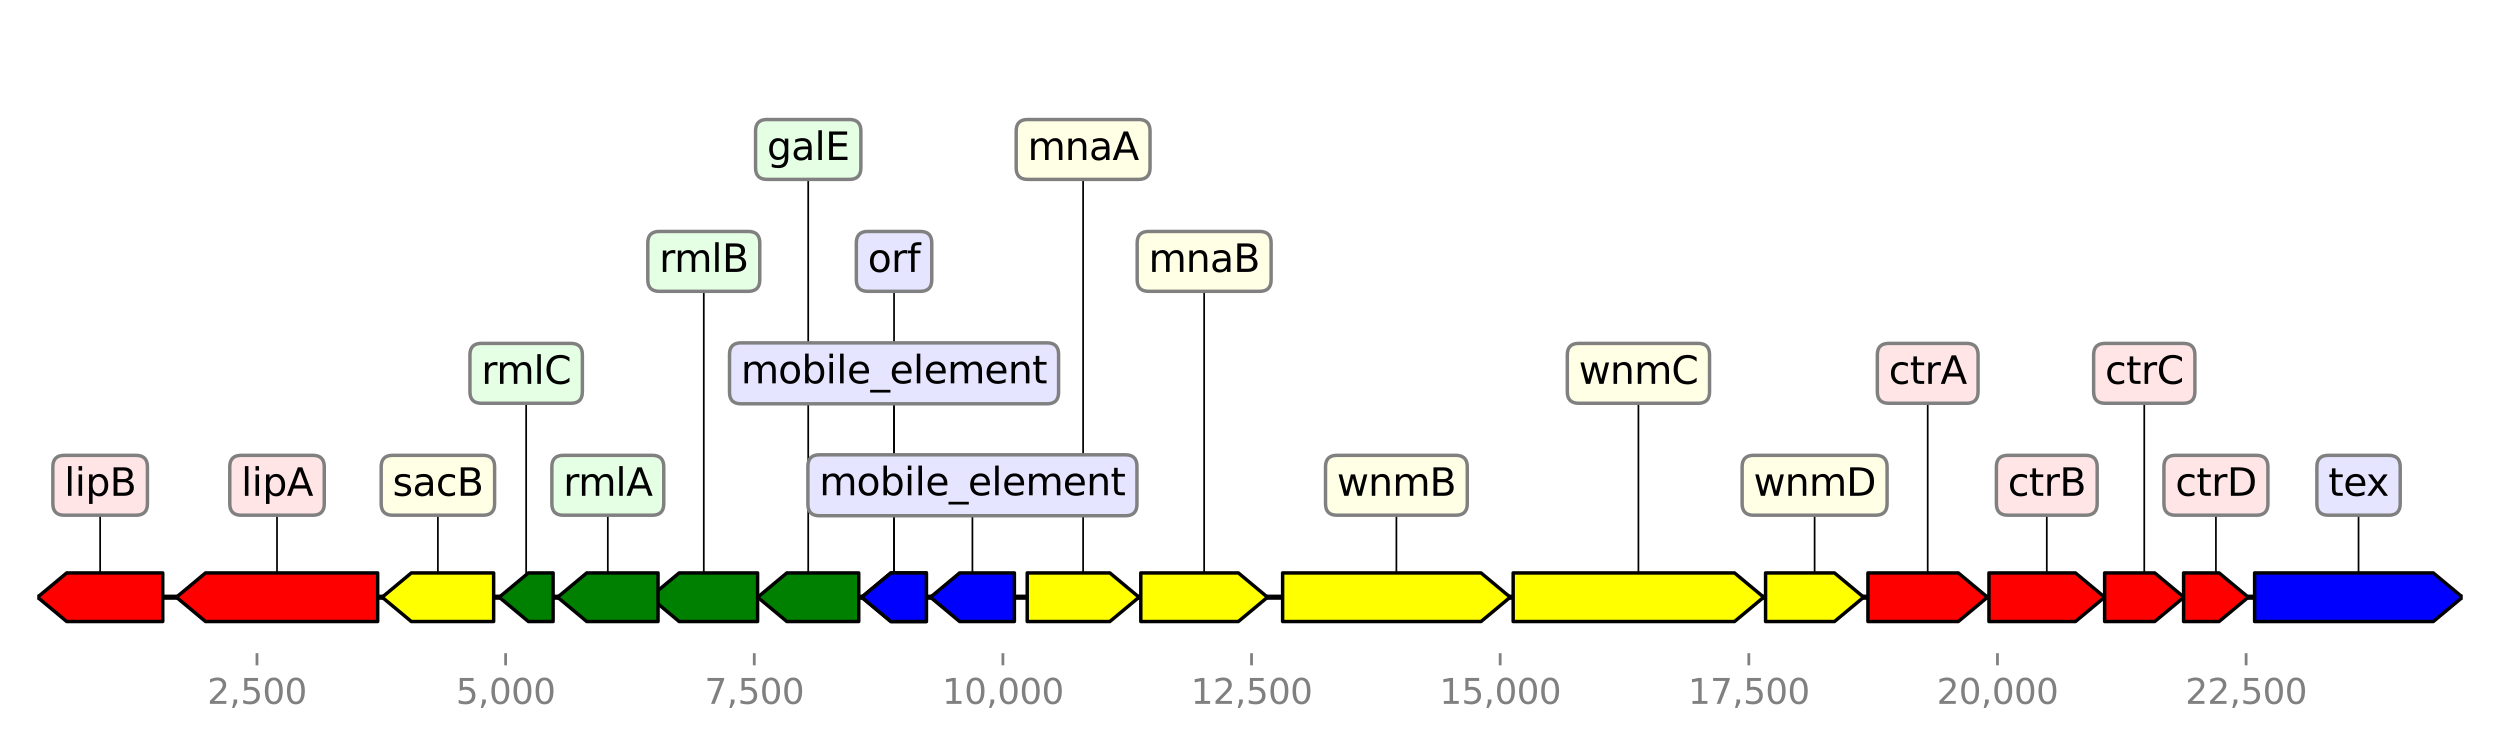 <?xml version="1.0" encoding="utf-8" standalone="no"?>
<!DOCTYPE svg PUBLIC "-//W3C//DTD SVG 1.1//EN"
  "http://www.w3.org/Graphics/SVG/1.1/DTD/svg11.dtd">
<svg height="216pt" version="1.1" viewBox="0 0 720 216" width="720pt" xmlns="http://www.w3.org/2000/svg" xmlns:xlink="http://www.w3.org/1999/xlink">
 <defs>
  <style type="text/css">*{stroke-linecap:butt;stroke-linejoin:round;}</style>
 </defs>
 <g id="figure_1">
  <g id="patch_1">
   <path d="M 0 216 
L 720 216 
L 720 0 
L 0 0 
z
" style="fill:#ffffff;"/>
  </g>
  <g id="axes_1">
   <g id="line2d_1">
    <path clip-path="url(#p4b061fdf73)" d="M 10.8 172 
L 709.2 172 
" style="fill:none;stroke:#000000;stroke-linecap:square;stroke-width:1.5;"/>
   </g>
   <g id="line2d_2">
    <path clip-path="url(#p4b061fdf73)" d="M 471.867 107.52 
L 471.867 172 
" style="fill:none;stroke:#000000;stroke-linecap:square;stroke-width:0.5;"/>
   </g>
   <g id="line2d_3">
    <path clip-path="url(#p4b061fdf73)" d="M 402.163 139.76 
L 402.163 172 
" style="fill:none;stroke:#000000;stroke-linecap:square;stroke-width:0.5;"/>
   </g>
   <g id="line2d_4">
    <path clip-path="url(#p4b061fdf73)" d="M 679.259 139.76 
L 679.259 172 
" style="fill:none;stroke:#000000;stroke-linecap:square;stroke-width:0.5;"/>
   </g>
   <g id="line2d_5">
    <path clip-path="url(#p4b061fdf73)" d="M 79.782 139.76 
L 79.782 172 
" style="fill:none;stroke:#000000;stroke-linecap:square;stroke-width:0.5;"/>
   </g>
   <g id="line2d_6">
    <path clip-path="url(#p4b061fdf73)" d="M 346.795 75.28 
L 346.795 172 
" style="fill:none;stroke:#000000;stroke-linecap:square;stroke-width:0.5;"/>
   </g>
   <g id="line2d_7">
    <path clip-path="url(#p4b061fdf73)" d="M 28.84 139.76 
L 28.84 172 
" style="fill:none;stroke:#000000;stroke-linecap:square;stroke-width:0.5;"/>
   </g>
   <g id="line2d_8">
    <path clip-path="url(#p4b061fdf73)" d="M 555.176 107.52 
L 555.176 172 
" style="fill:none;stroke:#000000;stroke-linecap:square;stroke-width:0.5;"/>
   </g>
   <g id="line2d_9">
    <path clip-path="url(#p4b061fdf73)" d="M 589.476 139.76 
L 589.476 172 
" style="fill:none;stroke:#000000;stroke-linecap:square;stroke-width:0.5;"/>
   </g>
   <g id="line2d_10">
    <path clip-path="url(#p4b061fdf73)" d="M 311.936 43.04 
L 311.936 172 
" style="fill:none;stroke:#000000;stroke-linecap:square;stroke-width:0.5;"/>
   </g>
   <g id="line2d_11">
    <path clip-path="url(#p4b061fdf73)" d="M 126.113 139.76 
L 126.113 172 
" style="fill:none;stroke:#000000;stroke-linecap:square;stroke-width:0.5;"/>
   </g>
   <g id="line2d_12">
    <path clip-path="url(#p4b061fdf73)" d="M 202.691 75.28 
L 202.691 172 
" style="fill:none;stroke:#000000;stroke-linecap:square;stroke-width:0.5;"/>
   </g>
   <g id="line2d_13">
    <path clip-path="url(#p4b061fdf73)" d="M 232.766 43.04 
L 232.766 172 
" style="fill:none;stroke:#000000;stroke-linecap:square;stroke-width:0.5;"/>
   </g>
   <g id="line2d_14">
    <path clip-path="url(#p4b061fdf73)" d="M 175.05 139.76 
L 175.05 172 
" style="fill:none;stroke:#000000;stroke-linecap:square;stroke-width:0.5;"/>
   </g>
   <g id="line2d_15">
    <path clip-path="url(#p4b061fdf73)" d="M 522.608 139.76 
L 522.608 172 
" style="fill:none;stroke:#000000;stroke-linecap:square;stroke-width:0.5;"/>
   </g>
   <g id="line2d_16">
    <path clip-path="url(#p4b061fdf73)" d="M 280.056 139.76 
L 280.056 172 
" style="fill:none;stroke:#000000;stroke-linecap:square;stroke-width:0.5;"/>
   </g>
   <g id="line2d_17">
    <path clip-path="url(#p4b061fdf73)" d="M 617.547 107.52 
L 617.547 172 
" style="fill:none;stroke:#000000;stroke-linecap:square;stroke-width:0.5;"/>
   </g>
   <g id="line2d_18">
    <path clip-path="url(#p4b061fdf73)" d="M 257.485 75.28 
L 257.485 172 
" style="fill:none;stroke:#000000;stroke-linecap:square;stroke-width:0.5;"/>
   </g>
   <g id="line2d_19">
    <path clip-path="url(#p4b061fdf73)" d="M 257.485 107.52 
L 257.485 172 
" style="fill:none;stroke:#000000;stroke-linecap:square;stroke-width:0.5;"/>
   </g>
   <g id="line2d_20">
    <path clip-path="url(#p4b061fdf73)" d="M 638.184 139.76 
L 638.184 172 
" style="fill:none;stroke:#000000;stroke-linecap:square;stroke-width:0.5;"/>
   </g>
   <g id="line2d_21">
    <path clip-path="url(#p4b061fdf73)" d="M 151.534 107.52 
L 151.534 172 
" style="fill:none;stroke:#000000;stroke-linecap:square;stroke-width:0.5;"/>
   </g>
   <g id="patch_2">
    <path clip-path="url(#p4b061fdf73)" d="M 435.79 165 
Q 467.668 165 499.545 165 
L 499.545 165 
Q 503.744 168.5 507.943 172 
Q 503.744 175.5 499.545 179 
L 499.545 179 
Q 467.668 179 435.79 179 
L 435.79 165 
z
" style="fill:#ffff00;stroke:#000000;stroke-linecap:round;"/>
   </g>
   <g id="patch_3">
    <path clip-path="url(#p4b061fdf73)" d="M 369.395 165 
Q 397.965 165 426.535 165 
L 426.535 165 
Q 430.733 168.5 434.931 172 
Q 430.733 175.5 426.535 179 
L 426.535 179 
Q 397.965 179 369.395 179 
L 369.395 165 
z
" style="fill:#ffff00;stroke:#000000;stroke-linecap:round;"/>
   </g>
   <g id="patch_4">
    <path clip-path="url(#p4b061fdf73)" d="M 649.327 165 
Q 675.059 165 700.791 165 
L 700.791 165 
Q 704.991 168.5 709.191 172 
Q 704.991 175.5 700.791 179 
L 700.791 179 
Q 675.059 179 649.327 179 
L 649.327 165 
z
" style="fill:#0000ff;stroke:#000000;stroke-linecap:round;"/>
   </g>
   <g id="patch_5">
    <path clip-path="url(#p4b061fdf73)" d="M 108.769 179 
Q 83.98 179 59.192 179 
L 59.192 179 
Q 54.993 175.5 50.795 172 
Q 54.993 168.5 59.192 165 
L 59.192 165 
Q 83.98 165 108.769 165 
L 108.769 179 
z
" style="fill:#ff0000;stroke:#000000;stroke-linecap:round;"/>
   </g>
   <g id="patch_6">
    <path clip-path="url(#p4b061fdf73)" d="M 328.55 165 
Q 342.597 165 356.644 165 
L 356.644 165 
Q 360.843 168.5 365.041 172 
Q 360.843 175.5 356.644 179 
L 356.644 179 
Q 342.597 179 328.55 179 
L 328.55 165 
z
" style="fill:#ffff00;stroke:#000000;stroke-linecap:round;"/>
   </g>
   <g id="patch_7">
    <path clip-path="url(#p4b061fdf73)" d="M 46.871 179 
Q 33.041 179 19.212 179 
L 19.212 179 
Q 15.01 175.5 10.809 172 
Q 15.01 168.5 19.212 165 
L 19.212 165 
Q 33.041 165 46.871 165 
L 46.871 179 
z
" style="fill:#ff0000;stroke:#000000;stroke-linecap:round;"/>
   </g>
   <g id="patch_8">
    <path clip-path="url(#p4b061fdf73)" d="M 537.961 165 
Q 550.975 165 563.989 165 
L 563.989 165 
Q 568.19 168.5 572.391 172 
Q 568.19 175.5 563.989 179 
L 563.989 179 
Q 550.975 179 537.961 179 
L 537.961 165 
z
" style="fill:#ff0000;stroke:#000000;stroke-linecap:round;"/>
   </g>
   <g id="patch_9">
    <path clip-path="url(#p4b061fdf73)" d="M 572.82 165 
Q 585.278 165 597.735 165 
L 597.735 165 
Q 601.934 168.5 606.133 172 
Q 601.934 175.5 597.735 179 
L 597.735 179 
Q 585.278 179 572.82 179 
L 572.82 165 
z
" style="fill:#ff0000;stroke:#000000;stroke-linecap:round;"/>
   </g>
   <g id="patch_10">
    <path clip-path="url(#p4b061fdf73)" d="M 295.839 165 
Q 307.737 165 319.635 165 
L 319.635 165 
Q 323.835 168.5 328.034 172 
Q 323.835 175.5 319.635 179 
L 319.635 179 
Q 307.737 179 295.839 179 
L 295.839 165 
z
" style="fill:#ffff00;stroke:#000000;stroke-linecap:round;"/>
   </g>
   <g id="patch_11">
    <path clip-path="url(#p4b061fdf73)" d="M 142.167 179 
Q 130.312 179 118.458 179 
L 118.458 179 
Q 114.258 175.5 110.058 172 
Q 114.258 168.5 118.458 165 
L 118.458 165 
Q 130.312 165 142.167 165 
L 142.167 179 
z
" style="fill:#ffff00;stroke:#000000;stroke-linecap:round;"/>
   </g>
   <g id="patch_12">
    <path clip-path="url(#p4b061fdf73)" d="M 218.187 179 
Q 206.892 179 195.597 179 
L 195.597 179 
Q 191.396 175.5 187.195 172 
Q 191.396 168.5 195.597 165 
L 195.597 165 
Q 206.892 165 218.187 165 
L 218.187 179 
z
" style="fill:#008000;stroke:#000000;stroke-linecap:round;"/>
   </g>
   <g id="patch_13">
    <path clip-path="url(#p4b061fdf73)" d="M 247.317 179 
Q 236.967 179 226.617 179 
L 226.617 179 
Q 222.416 175.5 218.215 172 
Q 222.416 168.5 226.617 165 
L 226.617 165 
Q 236.967 165 247.317 165 
L 247.317 179 
z
" style="fill:#008000;stroke:#000000;stroke-linecap:round;"/>
   </g>
   <g id="patch_14">
    <path clip-path="url(#p4b061fdf73)" d="M 189.515 179 
Q 179.25 179 168.986 179 
L 168.986 179 
Q 164.785 175.5 160.585 172 
Q 164.785 168.5 168.986 165 
L 168.986 165 
Q 179.25 165 189.515 165 
L 189.515 179 
z
" style="fill:#008000;stroke:#000000;stroke-linecap:round;"/>
   </g>
   <g id="patch_15">
    <path clip-path="url(#p4b061fdf73)" d="M 508.487 165 
Q 518.408 165 528.328 165 
L 528.328 165 
Q 532.529 168.5 536.73 172 
Q 532.529 175.5 528.328 179 
L 528.328 179 
Q 518.408 179 508.487 179 
L 508.487 165 
z
" style="fill:#ffff00;stroke:#000000;stroke-linecap:round;"/>
   </g>
   <g id="patch_16">
    <path clip-path="url(#p4b061fdf73)" d="M 292.144 179 
Q 284.257 179 276.37 179 
L 276.37 179 
Q 272.17 175.5 267.969 172 
Q 272.17 168.5 276.37 165 
L 276.37 165 
Q 284.257 165 292.144 165 
L 292.144 179 
z
" style="fill:#0000ff;stroke:#000000;stroke-linecap:round;"/>
   </g>
   <g id="patch_17">
    <path clip-path="url(#p4b061fdf73)" d="M 606.133 165 
Q 613.346 165 620.559 165 
L 620.559 165 
Q 624.76 168.5 628.961 172 
Q 624.76 175.5 620.559 179 
L 620.559 179 
Q 613.346 179 606.133 179 
L 606.133 165 
z
" style="fill:#ff0000;stroke:#000000;stroke-linecap:round;"/>
   </g>
   <g id="patch_18">
    <path clip-path="url(#p4b061fdf73)" d="M 266.794 179 
Q 261.683 179 256.572 179 
L 256.572 179 
Q 252.374 175.5 248.176 172 
Q 252.374 168.5 256.572 165 
L 256.572 165 
Q 261.683 165 266.794 165 
L 266.794 179 
z
" style="fill:#0000ff;stroke:#000000;stroke-linecap:round;"/>
   </g>
   <g id="patch_19">
    <path clip-path="url(#p4b061fdf73)" d="M 266.794 179 
Q 261.683 179 256.572 179 
L 256.572 179 
Q 252.374 175.5 248.176 172 
Q 252.374 168.5 256.572 165 
L 256.572 165 
Q 261.683 165 266.794 165 
L 266.794 179 
z
" style="fill:#0000ff;stroke:#000000;stroke-linecap:round;"/>
   </g>
   <g id="patch_20">
    <path clip-path="url(#p4b061fdf73)" d="M 628.875 165 
Q 633.987 165 639.098 165 
L 639.098 165 
Q 643.296 168.5 647.494 172 
Q 643.296 175.5 639.098 179 
L 639.098 179 
Q 633.987 179 628.875 179 
L 628.875 165 
z
" style="fill:#ff0000;stroke:#000000;stroke-linecap:round;"/>
   </g>
   <g id="patch_21">
    <path clip-path="url(#p4b061fdf73)" d="M 159.296 179 
Q 155.735 179 152.174 179 
L 152.174 179 
Q 147.973 175.5 143.771 172 
Q 147.973 168.5 152.174 165 
L 152.174 165 
Q 155.735 165 159.296 165 
L 159.296 179 
z
" style="fill:#008000;stroke:#000000;stroke-linecap:round;"/>
   </g>
   <g id="matplotlib.axis_1">
    <g id="xtick_1">
     <g id="line2d_22">
      <defs>
       <path d="M 0 0 
L 0 3.5 
" id="me797a73146" style="stroke:#808080;stroke-width:0.8;"/>
      </defs>
      <g>
       <use style="fill:#808080;stroke:#808080;stroke-width:0.8;" x="74.01" xlink:href="#me797a73146" y="188.12"/>
      </g>
     </g>
     <g id="text_1">
      <!-- 2,500 -->
      <g style="fill:#808080;" transform="translate(59.696 202.718)scale(0.1 -0.1)">
       <defs>
        <path d="M 1228 531 
L 3431 531 
L 3431 0 
L 469 0 
L 469 531 
Q 828 903 1448 1529 
Q 2069 2156 2228 2338 
Q 2531 2678 2651 2914 
Q 2772 3150 2772 3378 
Q 2772 3750 2511 3984 
Q 2250 4219 1831 4219 
Q 1534 4219 1204 4116 
Q 875 4013 500 3803 
L 500 4441 
Q 881 4594 1212 4672 
Q 1544 4750 1819 4750 
Q 2544 4750 2975 4387 
Q 3406 4025 3406 3419 
Q 3406 3131 3298 2873 
Q 3191 2616 2906 2266 
Q 2828 2175 2409 1742 
Q 1991 1309 1228 531 
z
" id="DejaVuSans-32" transform="scale(0.016)"/>
        <path d="M 750 794 
L 1409 794 
L 1409 256 
L 897 -744 
L 494 -744 
L 750 256 
L 750 794 
z
" id="DejaVuSans-2c" transform="scale(0.016)"/>
        <path d="M 691 4666 
L 3169 4666 
L 3169 4134 
L 1269 4134 
L 1269 2991 
Q 1406 3038 1543 3061 
Q 1681 3084 1819 3084 
Q 2600 3084 3056 2656 
Q 3513 2228 3513 1497 
Q 3513 744 3044 326 
Q 2575 -91 1722 -91 
Q 1428 -91 1123 -41 
Q 819 9 494 109 
L 494 744 
Q 775 591 1075 516 
Q 1375 441 1709 441 
Q 2250 441 2565 725 
Q 2881 1009 2881 1497 
Q 2881 1984 2565 2268 
Q 2250 2553 1709 2553 
Q 1456 2553 1204 2497 
Q 953 2441 691 2322 
L 691 4666 
z
" id="DejaVuSans-35" transform="scale(0.016)"/>
        <path d="M 2034 4250 
Q 1547 4250 1301 3770 
Q 1056 3291 1056 2328 
Q 1056 1369 1301 889 
Q 1547 409 2034 409 
Q 2525 409 2770 889 
Q 3016 1369 3016 2328 
Q 3016 3291 2770 3770 
Q 2525 4250 2034 4250 
z
M 2034 4750 
Q 2819 4750 3233 4129 
Q 3647 3509 3647 2328 
Q 3647 1150 3233 529 
Q 2819 -91 2034 -91 
Q 1250 -91 836 529 
Q 422 1150 422 2328 
Q 422 3509 836 4129 
Q 1250 4750 2034 4750 
z
" id="DejaVuSans-30" transform="scale(0.016)"/>
       </defs>
       <use xlink:href="#DejaVuSans-32"/>
       <use x="63.623" xlink:href="#DejaVuSans-2c"/>
       <use x="95.41" xlink:href="#DejaVuSans-35"/>
       <use x="159.033" xlink:href="#DejaVuSans-30"/>
       <use x="222.656" xlink:href="#DejaVuSans-30"/>
      </g>
     </g>
    </g>
    <g id="xtick_2">
     <g id="line2d_23">
      <g>
       <use style="fill:#808080;stroke:#808080;stroke-width:0.8;" x="145.619" xlink:href="#me797a73146" y="188.12"/>
      </g>
     </g>
     <g id="text_2">
      <!-- 5,000 -->
      <g style="fill:#808080;" transform="translate(131.305 202.718)scale(0.1 -0.1)">
       <use xlink:href="#DejaVuSans-35"/>
       <use x="63.623" xlink:href="#DejaVuSans-2c"/>
       <use x="95.41" xlink:href="#DejaVuSans-30"/>
       <use x="159.033" xlink:href="#DejaVuSans-30"/>
       <use x="222.656" xlink:href="#DejaVuSans-30"/>
      </g>
     </g>
    </g>
    <g id="xtick_3">
     <g id="line2d_24">
      <g>
       <use style="fill:#808080;stroke:#808080;stroke-width:0.8;" x="217.227" xlink:href="#me797a73146" y="188.12"/>
      </g>
     </g>
     <g id="text_3">
      <!-- 7,500 -->
      <g style="fill:#808080;" transform="translate(202.913 202.718)scale(0.1 -0.1)">
       <defs>
        <path d="M 525 4666 
L 3525 4666 
L 3525 4397 
L 1831 0 
L 1172 0 
L 2766 4134 
L 525 4134 
L 525 4666 
z
" id="DejaVuSans-37" transform="scale(0.016)"/>
       </defs>
       <use xlink:href="#DejaVuSans-37"/>
       <use x="63.623" xlink:href="#DejaVuSans-2c"/>
       <use x="95.41" xlink:href="#DejaVuSans-35"/>
       <use x="159.033" xlink:href="#DejaVuSans-30"/>
       <use x="222.656" xlink:href="#DejaVuSans-30"/>
      </g>
     </g>
    </g>
    <g id="xtick_4">
     <g id="line2d_25">
      <g>
       <use style="fill:#808080;stroke:#808080;stroke-width:0.8;" x="288.836" xlink:href="#me797a73146" y="188.12"/>
      </g>
     </g>
     <g id="text_4">
      <!-- 10,000 -->
      <g style="fill:#808080;" transform="translate(271.34 202.718)scale(0.1 -0.1)">
       <defs>
        <path d="M 794 531 
L 1825 531 
L 1825 4091 
L 703 3866 
L 703 4441 
L 1819 4666 
L 2450 4666 
L 2450 531 
L 3481 531 
L 3481 0 
L 794 0 
L 794 531 
z
" id="DejaVuSans-31" transform="scale(0.016)"/>
       </defs>
       <use xlink:href="#DejaVuSans-31"/>
       <use x="63.623" xlink:href="#DejaVuSans-30"/>
       <use x="127.246" xlink:href="#DejaVuSans-2c"/>
       <use x="159.033" xlink:href="#DejaVuSans-30"/>
       <use x="222.656" xlink:href="#DejaVuSans-30"/>
       <use x="286.279" xlink:href="#DejaVuSans-30"/>
      </g>
     </g>
    </g>
    <g id="xtick_5">
     <g id="line2d_26">
      <g>
       <use style="fill:#808080;stroke:#808080;stroke-width:0.8;" x="360.444" xlink:href="#me797a73146" y="188.12"/>
      </g>
     </g>
     <g id="text_5">
      <!-- 12,500 -->
      <g style="fill:#808080;" transform="translate(342.949 202.718)scale(0.1 -0.1)">
       <use xlink:href="#DejaVuSans-31"/>
       <use x="63.623" xlink:href="#DejaVuSans-32"/>
       <use x="127.246" xlink:href="#DejaVuSans-2c"/>
       <use x="159.033" xlink:href="#DejaVuSans-35"/>
       <use x="222.656" xlink:href="#DejaVuSans-30"/>
       <use x="286.279" xlink:href="#DejaVuSans-30"/>
      </g>
     </g>
    </g>
    <g id="xtick_6">
     <g id="line2d_27">
      <g>
       <use style="fill:#808080;stroke:#808080;stroke-width:0.8;" x="432.052" xlink:href="#me797a73146" y="188.12"/>
      </g>
     </g>
     <g id="text_6">
      <!-- 15,000 -->
      <g style="fill:#808080;" transform="translate(414.557 202.718)scale(0.1 -0.1)">
       <use xlink:href="#DejaVuSans-31"/>
       <use x="63.623" xlink:href="#DejaVuSans-35"/>
       <use x="127.246" xlink:href="#DejaVuSans-2c"/>
       <use x="159.033" xlink:href="#DejaVuSans-30"/>
       <use x="222.656" xlink:href="#DejaVuSans-30"/>
       <use x="286.279" xlink:href="#DejaVuSans-30"/>
      </g>
     </g>
    </g>
    <g id="xtick_7">
     <g id="line2d_28">
      <g>
       <use style="fill:#808080;stroke:#808080;stroke-width:0.8;" x="503.661" xlink:href="#me797a73146" y="188.12"/>
      </g>
     </g>
     <g id="text_7">
      <!-- 17,500 -->
      <g style="fill:#808080;" transform="translate(486.166 202.718)scale(0.1 -0.1)">
       <use xlink:href="#DejaVuSans-31"/>
       <use x="63.623" xlink:href="#DejaVuSans-37"/>
       <use x="127.246" xlink:href="#DejaVuSans-2c"/>
       <use x="159.033" xlink:href="#DejaVuSans-35"/>
       <use x="222.656" xlink:href="#DejaVuSans-30"/>
       <use x="286.279" xlink:href="#DejaVuSans-30"/>
      </g>
     </g>
    </g>
    <g id="xtick_8">
     <g id="line2d_29">
      <g>
       <use style="fill:#808080;stroke:#808080;stroke-width:0.8;" x="575.269" xlink:href="#me797a73146" y="188.12"/>
      </g>
     </g>
     <g id="text_8">
      <!-- 20,000 -->
      <g style="fill:#808080;" transform="translate(557.774 202.718)scale(0.1 -0.1)">
       <use xlink:href="#DejaVuSans-32"/>
       <use x="63.623" xlink:href="#DejaVuSans-30"/>
       <use x="127.246" xlink:href="#DejaVuSans-2c"/>
       <use x="159.033" xlink:href="#DejaVuSans-30"/>
       <use x="222.656" xlink:href="#DejaVuSans-30"/>
       <use x="286.279" xlink:href="#DejaVuSans-30"/>
      </g>
     </g>
    </g>
    <g id="xtick_9">
     <g id="line2d_30">
      <g>
       <use style="fill:#808080;stroke:#808080;stroke-width:0.8;" x="646.878" xlink:href="#me797a73146" y="188.12"/>
      </g>
     </g>
     <g id="text_9">
      <!-- 22,500 -->
      <g style="fill:#808080;" transform="translate(629.382 202.718)scale(0.1 -0.1)">
       <use xlink:href="#DejaVuSans-32"/>
       <use x="63.623" xlink:href="#DejaVuSans-32"/>
       <use x="127.246" xlink:href="#DejaVuSans-2c"/>
       <use x="159.033" xlink:href="#DejaVuSans-35"/>
       <use x="222.656" xlink:href="#DejaVuSans-30"/>
       <use x="286.279" xlink:href="#DejaVuSans-30"/>
      </g>
     </g>
    </g>
   </g>
   <g id="linkto_wnmC">
    <g id="patch_22">
     <a xlink:href="wnmC">
      <path d="M 454.685 116.143 
L 489.048 116.143 
Q 492.348 116.143 492.348 112.843 
L 492.348 102.197 
Q 492.348 98.897 489.048 98.897 
L 454.685 98.897 
Q 451.385 98.897 451.385 102.197 
L 451.385 112.843 
Q 451.385 116.143 454.685 116.143 
z
" style="fill:#ffffe5;stroke:#808080;stroke-linejoin:miter;"/>
     </a>
    </g>
    <!-- wnmC -->
    <g transform="translate(454.685 110.555)scale(0.11 -0.11)">
     <defs>
      <path d="M 269 3500 
L 844 3500 
L 1563 769 
L 2278 3500 
L 2956 3500 
L 3675 769 
L 4391 3500 
L 4966 3500 
L 4050 0 
L 3372 0 
L 2619 2869 
L 1863 0 
L 1184 0 
L 269 3500 
z
" id="DejaVuSans-77" transform="scale(0.016)"/>
      <path d="M 3513 2113 
L 3513 0 
L 2938 0 
L 2938 2094 
Q 2938 2591 2744 2837 
Q 2550 3084 2163 3084 
Q 1697 3084 1428 2787 
Q 1159 2491 1159 1978 
L 1159 0 
L 581 0 
L 581 3500 
L 1159 3500 
L 1159 2956 
Q 1366 3272 1645 3428 
Q 1925 3584 2291 3584 
Q 2894 3584 3203 3211 
Q 3513 2838 3513 2113 
z
" id="DejaVuSans-6e" transform="scale(0.016)"/>
      <path d="M 3328 2828 
Q 3544 3216 3844 3400 
Q 4144 3584 4550 3584 
Q 5097 3584 5394 3201 
Q 5691 2819 5691 2113 
L 5691 0 
L 5113 0 
L 5113 2094 
Q 5113 2597 4934 2840 
Q 4756 3084 4391 3084 
Q 3944 3084 3684 2787 
Q 3425 2491 3425 1978 
L 3425 0 
L 2847 0 
L 2847 2094 
Q 2847 2600 2669 2842 
Q 2491 3084 2119 3084 
Q 1678 3084 1418 2786 
Q 1159 2488 1159 1978 
L 1159 0 
L 581 0 
L 581 3500 
L 1159 3500 
L 1159 2956 
Q 1356 3278 1631 3431 
Q 1906 3584 2284 3584 
Q 2666 3584 2933 3390 
Q 3200 3197 3328 2828 
z
" id="DejaVuSans-6d" transform="scale(0.016)"/>
      <path d="M 4122 4306 
L 4122 3641 
Q 3803 3938 3442 4084 
Q 3081 4231 2675 4231 
Q 1875 4231 1450 3742 
Q 1025 3253 1025 2328 
Q 1025 1406 1450 917 
Q 1875 428 2675 428 
Q 3081 428 3442 575 
Q 3803 722 4122 1019 
L 4122 359 
Q 3791 134 3420 21 
Q 3050 -91 2638 -91 
Q 1578 -91 968 557 
Q 359 1206 359 2328 
Q 359 3453 968 4101 
Q 1578 4750 2638 4750 
Q 3056 4750 3426 4639 
Q 3797 4528 4122 4306 
z
" id="DejaVuSans-43" transform="scale(0.016)"/>
     </defs>
     <use xlink:href="#DejaVuSans-77"/>
     <use x="81.787" xlink:href="#DejaVuSans-6e"/>
     <use x="145.166" xlink:href="#DejaVuSans-6d"/>
     <use x="242.578" xlink:href="#DejaVuSans-43"/>
    </g>
   </g>
   <g id="linkto_wnmB">
    <g id="patch_23">
     <a xlink:href="wnmB">
      <path d="M 385.049 148.383 
L 419.278 148.383 
Q 422.578 148.383 422.578 145.083 
L 422.578 134.437 
Q 422.578 131.137 419.278 131.137 
L 385.049 131.137 
Q 381.749 131.137 381.749 134.437 
L 381.749 145.083 
Q 381.749 148.383 385.049 148.383 
z
" style="fill:#ffffe5;stroke:#808080;stroke-linejoin:miter;"/>
     </a>
    </g>
    <!-- wnmB -->
    <g transform="translate(385.049 142.795)scale(0.11 -0.11)">
     <defs>
      <path d="M 1259 2228 
L 1259 519 
L 2272 519 
Q 2781 519 3026 730 
Q 3272 941 3272 1375 
Q 3272 1813 3026 2020 
Q 2781 2228 2272 2228 
L 1259 2228 
z
M 1259 4147 
L 1259 2741 
L 2194 2741 
Q 2656 2741 2882 2914 
Q 3109 3088 3109 3444 
Q 3109 3797 2882 3972 
Q 2656 4147 2194 4147 
L 1259 4147 
z
M 628 4666 
L 2241 4666 
Q 2963 4666 3353 4366 
Q 3744 4066 3744 3513 
Q 3744 3084 3544 2831 
Q 3344 2578 2956 2516 
Q 3422 2416 3680 2098 
Q 3938 1781 3938 1306 
Q 3938 681 3513 340 
Q 3088 0 2303 0 
L 628 0 
L 628 4666 
z
" id="DejaVuSans-42" transform="scale(0.016)"/>
     </defs>
     <use xlink:href="#DejaVuSans-77"/>
     <use x="81.787" xlink:href="#DejaVuSans-6e"/>
     <use x="145.166" xlink:href="#DejaVuSans-6d"/>
     <use x="242.578" xlink:href="#DejaVuSans-42"/>
    </g>
   </g>
   <g id="linkto_tex">
    <g id="patch_24">
     <a xlink:href="tex">
      <path d="M 670.56 148.383 
L 687.959 148.383 
Q 691.259 148.383 691.259 145.083 
L 691.259 134.437 
Q 691.259 131.137 687.959 131.137 
L 670.56 131.137 
Q 667.26 131.137 667.26 134.437 
L 667.26 145.083 
Q 667.26 148.383 670.56 148.383 
z
" style="fill:#e5e5ff;stroke:#808080;stroke-linejoin:miter;"/>
     </a>
    </g>
    <!-- tex -->
    <g transform="translate(670.56 142.795)scale(0.11 -0.11)">
     <defs>
      <path d="M 1172 4494 
L 1172 3500 
L 2356 3500 
L 2356 3053 
L 1172 3053 
L 1172 1153 
Q 1172 725 1289 603 
Q 1406 481 1766 481 
L 2356 481 
L 2356 0 
L 1766 0 
Q 1100 0 847 248 
Q 594 497 594 1153 
L 594 3053 
L 172 3053 
L 172 3500 
L 594 3500 
L 594 4494 
L 1172 4494 
z
" id="DejaVuSans-74" transform="scale(0.016)"/>
      <path d="M 3597 1894 
L 3597 1613 
L 953 1613 
Q 991 1019 1311 708 
Q 1631 397 2203 397 
Q 2534 397 2845 478 
Q 3156 559 3463 722 
L 3463 178 
Q 3153 47 2828 -22 
Q 2503 -91 2169 -91 
Q 1331 -91 842 396 
Q 353 884 353 1716 
Q 353 2575 817 3079 
Q 1281 3584 2069 3584 
Q 2775 3584 3186 3129 
Q 3597 2675 3597 1894 
z
M 3022 2063 
Q 3016 2534 2758 2815 
Q 2500 3097 2075 3097 
Q 1594 3097 1305 2825 
Q 1016 2553 972 2059 
L 3022 2063 
z
" id="DejaVuSans-65" transform="scale(0.016)"/>
      <path d="M 3513 3500 
L 2247 1797 
L 3578 0 
L 2900 0 
L 1881 1375 
L 863 0 
L 184 0 
L 1544 1831 
L 300 3500 
L 978 3500 
L 1906 2253 
L 2834 3500 
L 3513 3500 
z
" id="DejaVuSans-78" transform="scale(0.016)"/>
     </defs>
     <use xlink:href="#DejaVuSans-74"/>
     <use x="39.209" xlink:href="#DejaVuSans-65"/>
     <use x="98.982" xlink:href="#DejaVuSans-78"/>
    </g>
   </g>
   <g id="linkto_lipA">
    <g id="patch_25">
     <a xlink:href="lipA">
      <path d="M 69.472 148.383 
L 90.092 148.383 
Q 93.392 148.383 93.392 145.083 
L 93.392 134.437 
Q 93.392 131.137 90.092 131.137 
L 69.472 131.137 
Q 66.172 131.137 66.172 134.437 
L 66.172 145.083 
Q 66.172 148.383 69.472 148.383 
z
" style="fill:#ffe5e5;stroke:#808080;stroke-linejoin:miter;"/>
     </a>
    </g>
    <!-- lipA -->
    <g transform="translate(69.472 142.795)scale(0.11 -0.11)">
     <defs>
      <path d="M 603 4863 
L 1178 4863 
L 1178 0 
L 603 0 
L 603 4863 
z
" id="DejaVuSans-6c" transform="scale(0.016)"/>
      <path d="M 603 3500 
L 1178 3500 
L 1178 0 
L 603 0 
L 603 3500 
z
M 603 4863 
L 1178 4863 
L 1178 4134 
L 603 4134 
L 603 4863 
z
" id="DejaVuSans-69" transform="scale(0.016)"/>
      <path d="M 1159 525 
L 1159 -1331 
L 581 -1331 
L 581 3500 
L 1159 3500 
L 1159 2969 
Q 1341 3281 1617 3432 
Q 1894 3584 2278 3584 
Q 2916 3584 3314 3078 
Q 3713 2572 3713 1747 
Q 3713 922 3314 415 
Q 2916 -91 2278 -91 
Q 1894 -91 1617 61 
Q 1341 213 1159 525 
z
M 3116 1747 
Q 3116 2381 2855 2742 
Q 2594 3103 2138 3103 
Q 1681 3103 1420 2742 
Q 1159 2381 1159 1747 
Q 1159 1113 1420 752 
Q 1681 391 2138 391 
Q 2594 391 2855 752 
Q 3116 1113 3116 1747 
z
" id="DejaVuSans-70" transform="scale(0.016)"/>
      <path d="M 2188 4044 
L 1331 1722 
L 3047 1722 
L 2188 4044 
z
M 1831 4666 
L 2547 4666 
L 4325 0 
L 3669 0 
L 3244 1197 
L 1141 1197 
L 716 0 
L 50 0 
L 1831 4666 
z
" id="DejaVuSans-41" transform="scale(0.016)"/>
     </defs>
     <use xlink:href="#DejaVuSans-6c"/>
     <use x="27.783" xlink:href="#DejaVuSans-69"/>
     <use x="55.566" xlink:href="#DejaVuSans-70"/>
     <use x="119.043" xlink:href="#DejaVuSans-41"/>
    </g>
   </g>
   <g id="linkto_mnaB">
    <g id="patch_26">
     <a xlink:href="mnaB">
      <path d="M 330.808 83.903 
L 362.782 83.903 
Q 366.082 83.903 366.082 80.603 
L 366.082 69.957 
Q 366.082 66.657 362.782 66.657 
L 330.808 66.657 
Q 327.508 66.657 327.508 69.957 
L 327.508 80.603 
Q 327.508 83.903 330.808 83.903 
z
" style="fill:#ffffe5;stroke:#808080;stroke-linejoin:miter;"/>
     </a>
    </g>
    <!-- mnaB -->
    <g transform="translate(330.808 78.315)scale(0.11 -0.11)">
     <defs>
      <path d="M 2194 1759 
Q 1497 1759 1228 1600 
Q 959 1441 959 1056 
Q 959 750 1161 570 
Q 1363 391 1709 391 
Q 2188 391 2477 730 
Q 2766 1069 2766 1631 
L 2766 1759 
L 2194 1759 
z
M 3341 1997 
L 3341 0 
L 2766 0 
L 2766 531 
Q 2569 213 2275 61 
Q 1981 -91 1556 -91 
Q 1019 -91 701 211 
Q 384 513 384 1019 
Q 384 1609 779 1909 
Q 1175 2209 1959 2209 
L 2766 2209 
L 2766 2266 
Q 2766 2663 2505 2880 
Q 2244 3097 1772 3097 
Q 1472 3097 1187 3025 
Q 903 2953 641 2809 
L 641 3341 
Q 956 3463 1253 3523 
Q 1550 3584 1831 3584 
Q 2591 3584 2966 3190 
Q 3341 2797 3341 1997 
z
" id="DejaVuSans-61" transform="scale(0.016)"/>
     </defs>
     <use xlink:href="#DejaVuSans-6d"/>
     <use x="97.412" xlink:href="#DejaVuSans-6e"/>
     <use x="160.791" xlink:href="#DejaVuSans-61"/>
     <use x="222.07" xlink:href="#DejaVuSans-42"/>
    </g>
   </g>
   <g id="linkto_lipB">
    <g id="patch_27">
     <a xlink:href="lipB">
      <path d="M 18.519 148.383 
L 39.161 148.383 
Q 42.461 148.383 42.461 145.083 
L 42.461 134.437 
Q 42.461 131.137 39.161 131.137 
L 18.519 131.137 
Q 15.219 131.137 15.219 134.437 
L 15.219 145.083 
Q 15.219 148.383 18.519 148.383 
z
" style="fill:#ffe5e5;stroke:#808080;stroke-linejoin:miter;"/>
     </a>
    </g>
    <!-- lipB -->
    <g transform="translate(18.519 142.795)scale(0.11 -0.11)">
     <use xlink:href="#DejaVuSans-6c"/>
     <use x="27.783" xlink:href="#DejaVuSans-69"/>
     <use x="55.566" xlink:href="#DejaVuSans-70"/>
     <use x="119.043" xlink:href="#DejaVuSans-42"/>
    </g>
   </g>
   <g id="linkto_ctrA">
    <g id="patch_28">
     <a xlink:href="ctrA">
      <path d="M 543.972 116.143 
L 566.38 116.143 
Q 569.68 116.143 569.68 112.843 
L 569.68 102.197 
Q 569.68 98.897 566.38 98.897 
L 543.972 98.897 
Q 540.672 98.897 540.672 102.197 
L 540.672 112.843 
Q 540.672 116.143 543.972 116.143 
z
" style="fill:#ffe5e5;stroke:#808080;stroke-linejoin:miter;"/>
     </a>
    </g>
    <!-- ctrA -->
    <g transform="translate(543.972 110.555)scale(0.11 -0.11)">
     <defs>
      <path d="M 3122 3366 
L 3122 2828 
Q 2878 2963 2633 3030 
Q 2388 3097 2138 3097 
Q 1578 3097 1268 2742 
Q 959 2388 959 1747 
Q 959 1106 1268 751 
Q 1578 397 2138 397 
Q 2388 397 2633 464 
Q 2878 531 3122 666 
L 3122 134 
Q 2881 22 2623 -34 
Q 2366 -91 2075 -91 
Q 1284 -91 818 406 
Q 353 903 353 1747 
Q 353 2603 823 3093 
Q 1294 3584 2113 3584 
Q 2378 3584 2631 3529 
Q 2884 3475 3122 3366 
z
" id="DejaVuSans-63" transform="scale(0.016)"/>
      <path d="M 2631 2963 
Q 2534 3019 2420 3045 
Q 2306 3072 2169 3072 
Q 1681 3072 1420 2755 
Q 1159 2438 1159 1844 
L 1159 0 
L 581 0 
L 581 3500 
L 1159 3500 
L 1159 2956 
Q 1341 3275 1631 3429 
Q 1922 3584 2338 3584 
Q 2397 3584 2469 3576 
Q 2541 3569 2628 3553 
L 2631 2963 
z
" id="DejaVuSans-72" transform="scale(0.016)"/>
     </defs>
     <use xlink:href="#DejaVuSans-63"/>
     <use x="54.98" xlink:href="#DejaVuSans-74"/>
     <use x="94.189" xlink:href="#DejaVuSans-72"/>
     <use x="135.303" xlink:href="#DejaVuSans-41"/>
    </g>
   </g>
   <g id="linkto_ctrB">
    <g id="patch_29">
     <a xlink:href="ctrB">
      <path d="M 578.262 148.383 
L 600.691 148.383 
Q 603.991 148.383 603.991 145.083 
L 603.991 134.437 
Q 603.991 131.137 600.691 131.137 
L 578.262 131.137 
Q 574.962 131.137 574.962 134.437 
L 574.962 145.083 
Q 574.962 148.383 578.262 148.383 
z
" style="fill:#ffe5e5;stroke:#808080;stroke-linejoin:miter;"/>
     </a>
    </g>
    <!-- ctrB -->
    <g transform="translate(578.262 142.795)scale(0.11 -0.11)">
     <use xlink:href="#DejaVuSans-63"/>
     <use x="54.98" xlink:href="#DejaVuSans-74"/>
     <use x="94.189" xlink:href="#DejaVuSans-72"/>
     <use x="135.303" xlink:href="#DejaVuSans-42"/>
    </g>
   </g>
   <g id="linkto_mnaA">
    <g id="patch_30">
     <a xlink:href="mnaA">
      <path d="M 295.961 51.663 
L 327.912 51.663 
Q 331.212 51.663 331.212 48.363 
L 331.212 37.717 
Q 331.212 34.417 327.912 34.417 
L 295.961 34.417 
Q 292.661 34.417 292.661 37.717 
L 292.661 48.363 
Q 292.661 51.663 295.961 51.663 
z
" style="fill:#ffffe5;stroke:#808080;stroke-linejoin:miter;"/>
     </a>
    </g>
    <!-- mnaA -->
    <g transform="translate(295.961 46.075)scale(0.11 -0.11)">
     <use xlink:href="#DejaVuSans-6d"/>
     <use x="97.412" xlink:href="#DejaVuSans-6e"/>
     <use x="160.791" xlink:href="#DejaVuSans-61"/>
     <use x="222.07" xlink:href="#DejaVuSans-41"/>
    </g>
   </g>
   <g id="linkto_sacB">
    <g id="patch_31">
     <a xlink:href="sacB">
      <path d="M 113.079 148.383 
L 139.146 148.383 
Q 142.446 148.383 142.446 145.083 
L 142.446 134.437 
Q 142.446 131.137 139.146 131.137 
L 113.079 131.137 
Q 109.779 131.137 109.779 134.437 
L 109.779 145.083 
Q 109.779 148.383 113.079 148.383 
z
" style="fill:#ffffe5;stroke:#808080;stroke-linejoin:miter;"/>
     </a>
    </g>
    <!-- sacB -->
    <g transform="translate(113.079 142.795)scale(0.11 -0.11)">
     <defs>
      <path d="M 2834 3397 
L 2834 2853 
Q 2591 2978 2328 3040 
Q 2066 3103 1784 3103 
Q 1356 3103 1142 2972 
Q 928 2841 928 2578 
Q 928 2378 1081 2264 
Q 1234 2150 1697 2047 
L 1894 2003 
Q 2506 1872 2764 1633 
Q 3022 1394 3022 966 
Q 3022 478 2636 193 
Q 2250 -91 1575 -91 
Q 1294 -91 989 -36 
Q 684 19 347 128 
L 347 722 
Q 666 556 975 473 
Q 1284 391 1588 391 
Q 1994 391 2212 530 
Q 2431 669 2431 922 
Q 2431 1156 2273 1281 
Q 2116 1406 1581 1522 
L 1381 1569 
Q 847 1681 609 1914 
Q 372 2147 372 2553 
Q 372 3047 722 3315 
Q 1072 3584 1716 3584 
Q 2034 3584 2315 3537 
Q 2597 3491 2834 3397 
z
" id="DejaVuSans-73" transform="scale(0.016)"/>
     </defs>
     <use xlink:href="#DejaVuSans-73"/>
     <use x="52.1" xlink:href="#DejaVuSans-61"/>
     <use x="113.379" xlink:href="#DejaVuSans-63"/>
     <use x="168.359" xlink:href="#DejaVuSans-42"/>
    </g>
   </g>
   <g id="linkto_rmlB">
    <g id="patch_32">
     <a xlink:href="rmlB">
      <path d="M 189.867 83.903 
L 215.514 83.903 
Q 218.814 83.903 218.814 80.603 
L 218.814 69.957 
Q 218.814 66.657 215.514 66.657 
L 189.867 66.657 
Q 186.567 66.657 186.567 69.957 
L 186.567 80.603 
Q 186.567 83.903 189.867 83.903 
z
" style="fill:#e5ffe5;stroke:#808080;stroke-linejoin:miter;"/>
     </a>
    </g>
    <!-- rmlB -->
    <g transform="translate(189.867 78.315)scale(0.11 -0.11)">
     <use xlink:href="#DejaVuSans-72"/>
     <use x="39.363" xlink:href="#DejaVuSans-6d"/>
     <use x="136.775" xlink:href="#DejaVuSans-6c"/>
     <use x="164.559" xlink:href="#DejaVuSans-42"/>
    </g>
   </g>
   <g id="linkto_galE">
    <g id="patch_33">
     <a xlink:href="galE">
      <path d="M 220.901 51.663 
L 244.632 51.663 
Q 247.932 51.663 247.932 48.363 
L 247.932 37.717 
Q 247.932 34.417 244.632 34.417 
L 220.901 34.417 
Q 217.601 34.417 217.601 37.717 
L 217.601 48.363 
Q 217.601 51.663 220.901 51.663 
z
" style="fill:#e5ffe5;stroke:#808080;stroke-linejoin:miter;"/>
     </a>
    </g>
    <!-- galE -->
    <g transform="translate(220.901 46.075)scale(0.11 -0.11)">
     <defs>
      <path d="M 2906 1791 
Q 2906 2416 2648 2759 
Q 2391 3103 1925 3103 
Q 1463 3103 1205 2759 
Q 947 2416 947 1791 
Q 947 1169 1205 825 
Q 1463 481 1925 481 
Q 2391 481 2648 825 
Q 2906 1169 2906 1791 
z
M 3481 434 
Q 3481 -459 3084 -895 
Q 2688 -1331 1869 -1331 
Q 1566 -1331 1297 -1286 
Q 1028 -1241 775 -1147 
L 775 -588 
Q 1028 -725 1275 -790 
Q 1522 -856 1778 -856 
Q 2344 -856 2625 -561 
Q 2906 -266 2906 331 
L 2906 616 
Q 2728 306 2450 153 
Q 2172 0 1784 0 
Q 1141 0 747 490 
Q 353 981 353 1791 
Q 353 2603 747 3093 
Q 1141 3584 1784 3584 
Q 2172 3584 2450 3431 
Q 2728 3278 2906 2969 
L 2906 3500 
L 3481 3500 
L 3481 434 
z
" id="DejaVuSans-67" transform="scale(0.016)"/>
      <path d="M 628 4666 
L 3578 4666 
L 3578 4134 
L 1259 4134 
L 1259 2753 
L 3481 2753 
L 3481 2222 
L 1259 2222 
L 1259 531 
L 3634 531 
L 3634 0 
L 628 0 
L 628 4666 
z
" id="DejaVuSans-45" transform="scale(0.016)"/>
     </defs>
     <use xlink:href="#DejaVuSans-67"/>
     <use x="63.477" xlink:href="#DejaVuSans-61"/>
     <use x="124.756" xlink:href="#DejaVuSans-6c"/>
     <use x="152.539" xlink:href="#DejaVuSans-45"/>
    </g>
   </g>
   <g id="linkto_rmlA">
    <g id="patch_34">
     <a xlink:href="rmlA">
      <path d="M 162.237 148.383 
L 187.862 148.383 
Q 191.162 148.383 191.162 145.083 
L 191.162 134.437 
Q 191.162 131.137 187.862 131.137 
L 162.237 131.137 
Q 158.937 131.137 158.937 134.437 
L 158.937 145.083 
Q 158.937 148.383 162.237 148.383 
z
" style="fill:#e5ffe5;stroke:#808080;stroke-linejoin:miter;"/>
     </a>
    </g>
    <!-- rmlA -->
    <g transform="translate(162.237 142.795)scale(0.11 -0.11)">
     <use xlink:href="#DejaVuSans-72"/>
     <use x="39.363" xlink:href="#DejaVuSans-6d"/>
     <use x="136.775" xlink:href="#DejaVuSans-6c"/>
     <use x="164.559" xlink:href="#DejaVuSans-41"/>
    </g>
   </g>
   <g id="linkto_wnmD">
    <g id="patch_35">
     <a xlink:href="wnmD">
      <path d="M 505.033 148.383 
L 540.184 148.383 
Q 543.484 148.383 543.484 145.083 
L 543.484 134.437 
Q 543.484 131.137 540.184 131.137 
L 505.033 131.137 
Q 501.733 131.137 501.733 134.437 
L 501.733 145.083 
Q 501.733 148.383 505.033 148.383 
z
" style="fill:#ffffe5;stroke:#808080;stroke-linejoin:miter;"/>
     </a>
    </g>
    <!-- wnmD -->
    <g transform="translate(505.033 142.795)scale(0.11 -0.11)">
     <defs>
      <path d="M 1259 4147 
L 1259 519 
L 2022 519 
Q 2988 519 3436 956 
Q 3884 1394 3884 2338 
Q 3884 3275 3436 3711 
Q 2988 4147 2022 4147 
L 1259 4147 
z
M 628 4666 
L 1925 4666 
Q 3281 4666 3915 4102 
Q 4550 3538 4550 2338 
Q 4550 1131 3912 565 
Q 3275 0 1925 0 
L 628 0 
L 628 4666 
z
" id="DejaVuSans-44" transform="scale(0.016)"/>
     </defs>
     <use xlink:href="#DejaVuSans-77"/>
     <use x="81.787" xlink:href="#DejaVuSans-6e"/>
     <use x="145.166" xlink:href="#DejaVuSans-6d"/>
     <use x="242.578" xlink:href="#DejaVuSans-44"/>
    </g>
   </g>
   <g id="linkto_mobile_element">
    <g id="patch_36">
     <a xlink:href="mobile_element">
      <path d="M 235.972 148.536 
L 324.141 148.536 
Q 327.441 148.536 327.441 145.236 
L 327.441 134.284 
Q 327.441 130.984 324.141 130.984 
L 235.972 130.984 
Q 232.672 130.984 232.672 134.284 
L 232.672 145.236 
Q 232.672 148.536 235.972 148.536 
z
" style="fill:#e5e5ff;stroke:#808080;stroke-linejoin:miter;"/>
     </a>
    </g>
    <!-- mobile_element -->
    <g transform="translate(235.972 142.642)scale(0.11 -0.11)">
     <defs>
      <path d="M 1959 3097 
Q 1497 3097 1228 2736 
Q 959 2375 959 1747 
Q 959 1119 1226 758 
Q 1494 397 1959 397 
Q 2419 397 2687 759 
Q 2956 1122 2956 1747 
Q 2956 2369 2687 2733 
Q 2419 3097 1959 3097 
z
M 1959 3584 
Q 2709 3584 3137 3096 
Q 3566 2609 3566 1747 
Q 3566 888 3137 398 
Q 2709 -91 1959 -91 
Q 1206 -91 779 398 
Q 353 888 353 1747 
Q 353 2609 779 3096 
Q 1206 3584 1959 3584 
z
" id="DejaVuSans-6f" transform="scale(0.016)"/>
      <path d="M 3116 1747 
Q 3116 2381 2855 2742 
Q 2594 3103 2138 3103 
Q 1681 3103 1420 2742 
Q 1159 2381 1159 1747 
Q 1159 1113 1420 752 
Q 1681 391 2138 391 
Q 2594 391 2855 752 
Q 3116 1113 3116 1747 
z
M 1159 2969 
Q 1341 3281 1617 3432 
Q 1894 3584 2278 3584 
Q 2916 3584 3314 3078 
Q 3713 2572 3713 1747 
Q 3713 922 3314 415 
Q 2916 -91 2278 -91 
Q 1894 -91 1617 61 
Q 1341 213 1159 525 
L 1159 0 
L 581 0 
L 581 4863 
L 1159 4863 
L 1159 2969 
z
" id="DejaVuSans-62" transform="scale(0.016)"/>
      <path d="M 3263 -1063 
L 3263 -1509 
L -63 -1509 
L -63 -1063 
L 3263 -1063 
z
" id="DejaVuSans-5f" transform="scale(0.016)"/>
     </defs>
     <use xlink:href="#DejaVuSans-6d"/>
     <use x="97.412" xlink:href="#DejaVuSans-6f"/>
     <use x="158.594" xlink:href="#DejaVuSans-62"/>
     <use x="222.07" xlink:href="#DejaVuSans-69"/>
     <use x="249.854" xlink:href="#DejaVuSans-6c"/>
     <use x="277.637" xlink:href="#DejaVuSans-65"/>
     <use x="339.16" xlink:href="#DejaVuSans-5f"/>
     <use x="389.16" xlink:href="#DejaVuSans-65"/>
     <use x="450.684" xlink:href="#DejaVuSans-6c"/>
     <use x="478.467" xlink:href="#DejaVuSans-65"/>
     <use x="539.99" xlink:href="#DejaVuSans-6d"/>
     <use x="637.402" xlink:href="#DejaVuSans-65"/>
     <use x="698.926" xlink:href="#DejaVuSans-6e"/>
     <use x="762.305" xlink:href="#DejaVuSans-74"/>
    </g>
   </g>
   <g id="linkto_ctrC">
    <g id="patch_37">
     <a xlink:href="ctrC">
      <path d="M 606.265 116.143 
L 628.829 116.143 
Q 632.129 116.143 632.129 112.843 
L 632.129 102.197 
Q 632.129 98.897 628.829 98.897 
L 606.265 98.897 
Q 602.965 98.897 602.965 102.197 
L 602.965 112.843 
Q 602.965 116.143 606.265 116.143 
z
" style="fill:#ffe5e5;stroke:#808080;stroke-linejoin:miter;"/>
     </a>
    </g>
    <!-- ctrC -->
    <g transform="translate(606.265 110.555)scale(0.11 -0.11)">
     <use xlink:href="#DejaVuSans-63"/>
     <use x="54.98" xlink:href="#DejaVuSans-74"/>
     <use x="94.189" xlink:href="#DejaVuSans-72"/>
     <use x="135.303" xlink:href="#DejaVuSans-43"/>
    </g>
   </g>
   <g id="linkto_orf">
    <g id="patch_38">
     <a xlink:href="orf">
      <path d="M 249.923 83.903 
L 265.048 83.903 
Q 268.348 83.903 268.348 80.603 
L 268.348 69.957 
Q 268.348 66.657 265.048 66.657 
L 249.923 66.657 
Q 246.623 66.657 246.623 69.957 
L 246.623 80.603 
Q 246.623 83.903 249.923 83.903 
z
" style="fill:#e5e5ff;stroke:#808080;stroke-linejoin:miter;"/>
     </a>
    </g>
    <!-- orf -->
    <g transform="translate(249.923 78.315)scale(0.11 -0.11)">
     <defs>
      <path d="M 2375 4863 
L 2375 4384 
L 1825 4384 
Q 1516 4384 1395 4259 
Q 1275 4134 1275 3809 
L 1275 3500 
L 2222 3500 
L 2222 3053 
L 1275 3053 
L 1275 0 
L 697 0 
L 697 3053 
L 147 3053 
L 147 3500 
L 697 3500 
L 697 3744 
Q 697 4328 969 4595 
Q 1241 4863 1831 4863 
L 2375 4863 
z
" id="DejaVuSans-66" transform="scale(0.016)"/>
     </defs>
     <use xlink:href="#DejaVuSans-6f"/>
     <use x="61.182" xlink:href="#DejaVuSans-72"/>
     <use x="102.295" xlink:href="#DejaVuSans-66"/>
    </g>
   </g>
   <g id="linkto_mobile_element">
    <g id="patch_39">
     <a xlink:href="mobile_element">
      <path d="M 213.401 116.296 
L 301.57 116.296 
Q 304.87 116.296 304.87 112.996 
L 304.87 102.044 
Q 304.87 98.744 301.57 98.744 
L 213.401 98.744 
Q 210.101 98.744 210.101 102.044 
L 210.101 112.996 
Q 210.101 116.296 213.401 116.296 
z
" style="fill:#e5e5ff;stroke:#808080;stroke-linejoin:miter;"/>
     </a>
    </g>
    <!-- mobile_element -->
    <g transform="translate(213.401 110.402)scale(0.11 -0.11)">
     <use xlink:href="#DejaVuSans-6d"/>
     <use x="97.412" xlink:href="#DejaVuSans-6f"/>
     <use x="158.594" xlink:href="#DejaVuSans-62"/>
     <use x="222.07" xlink:href="#DejaVuSans-69"/>
     <use x="249.854" xlink:href="#DejaVuSans-6c"/>
     <use x="277.637" xlink:href="#DejaVuSans-65"/>
     <use x="339.16" xlink:href="#DejaVuSans-5f"/>
     <use x="389.16" xlink:href="#DejaVuSans-65"/>
     <use x="450.684" xlink:href="#DejaVuSans-6c"/>
     <use x="478.467" xlink:href="#DejaVuSans-65"/>
     <use x="539.99" xlink:href="#DejaVuSans-6d"/>
     <use x="637.402" xlink:href="#DejaVuSans-65"/>
     <use x="698.926" xlink:href="#DejaVuSans-6e"/>
     <use x="762.305" xlink:href="#DejaVuSans-74"/>
    </g>
   </g>
   <g id="linkto_ctrD">
    <g id="patch_40">
     <a xlink:href="ctrD">
      <path d="M 626.508 148.383 
L 649.861 148.383 
Q 653.161 148.383 653.161 145.083 
L 653.161 134.437 
Q 653.161 131.137 649.861 131.137 
L 626.508 131.137 
Q 623.208 131.137 623.208 134.437 
L 623.208 145.083 
Q 623.208 148.383 626.508 148.383 
z
" style="fill:#ffe5e5;stroke:#808080;stroke-linejoin:miter;"/>
     </a>
    </g>
    <!-- ctrD -->
    <g transform="translate(626.508 142.795)scale(0.11 -0.11)">
     <use xlink:href="#DejaVuSans-63"/>
     <use x="54.98" xlink:href="#DejaVuSans-74"/>
     <use x="94.189" xlink:href="#DejaVuSans-72"/>
     <use x="135.303" xlink:href="#DejaVuSans-44"/>
    </g>
   </g>
   <g id="linkto_rmlC">
    <g id="patch_41">
     <a xlink:href="rmlC">
      <path d="M 138.643 116.143 
L 164.424 116.143 
Q 167.724 116.143 167.724 112.843 
L 167.724 102.197 
Q 167.724 98.897 164.424 98.897 
L 138.643 98.897 
Q 135.343 98.897 135.343 102.197 
L 135.343 112.843 
Q 135.343 116.143 138.643 116.143 
z
" style="fill:#e5ffe5;stroke:#808080;stroke-linejoin:miter;"/>
     </a>
    </g>
    <!-- rmlC -->
    <g transform="translate(138.643 110.555)scale(0.11 -0.11)">
     <use xlink:href="#DejaVuSans-72"/>
     <use x="39.363" xlink:href="#DejaVuSans-6d"/>
     <use x="136.775" xlink:href="#DejaVuSans-6c"/>
     <use x="164.559" xlink:href="#DejaVuSans-43"/>
    </g>
   </g>
  </g>
 </g>
 <defs>
  <clipPath id="p4b061fdf73">
   <rect height="177.32" width="698.4" x="10.8" y="10.8"/>
  </clipPath>
 </defs>
</svg>
